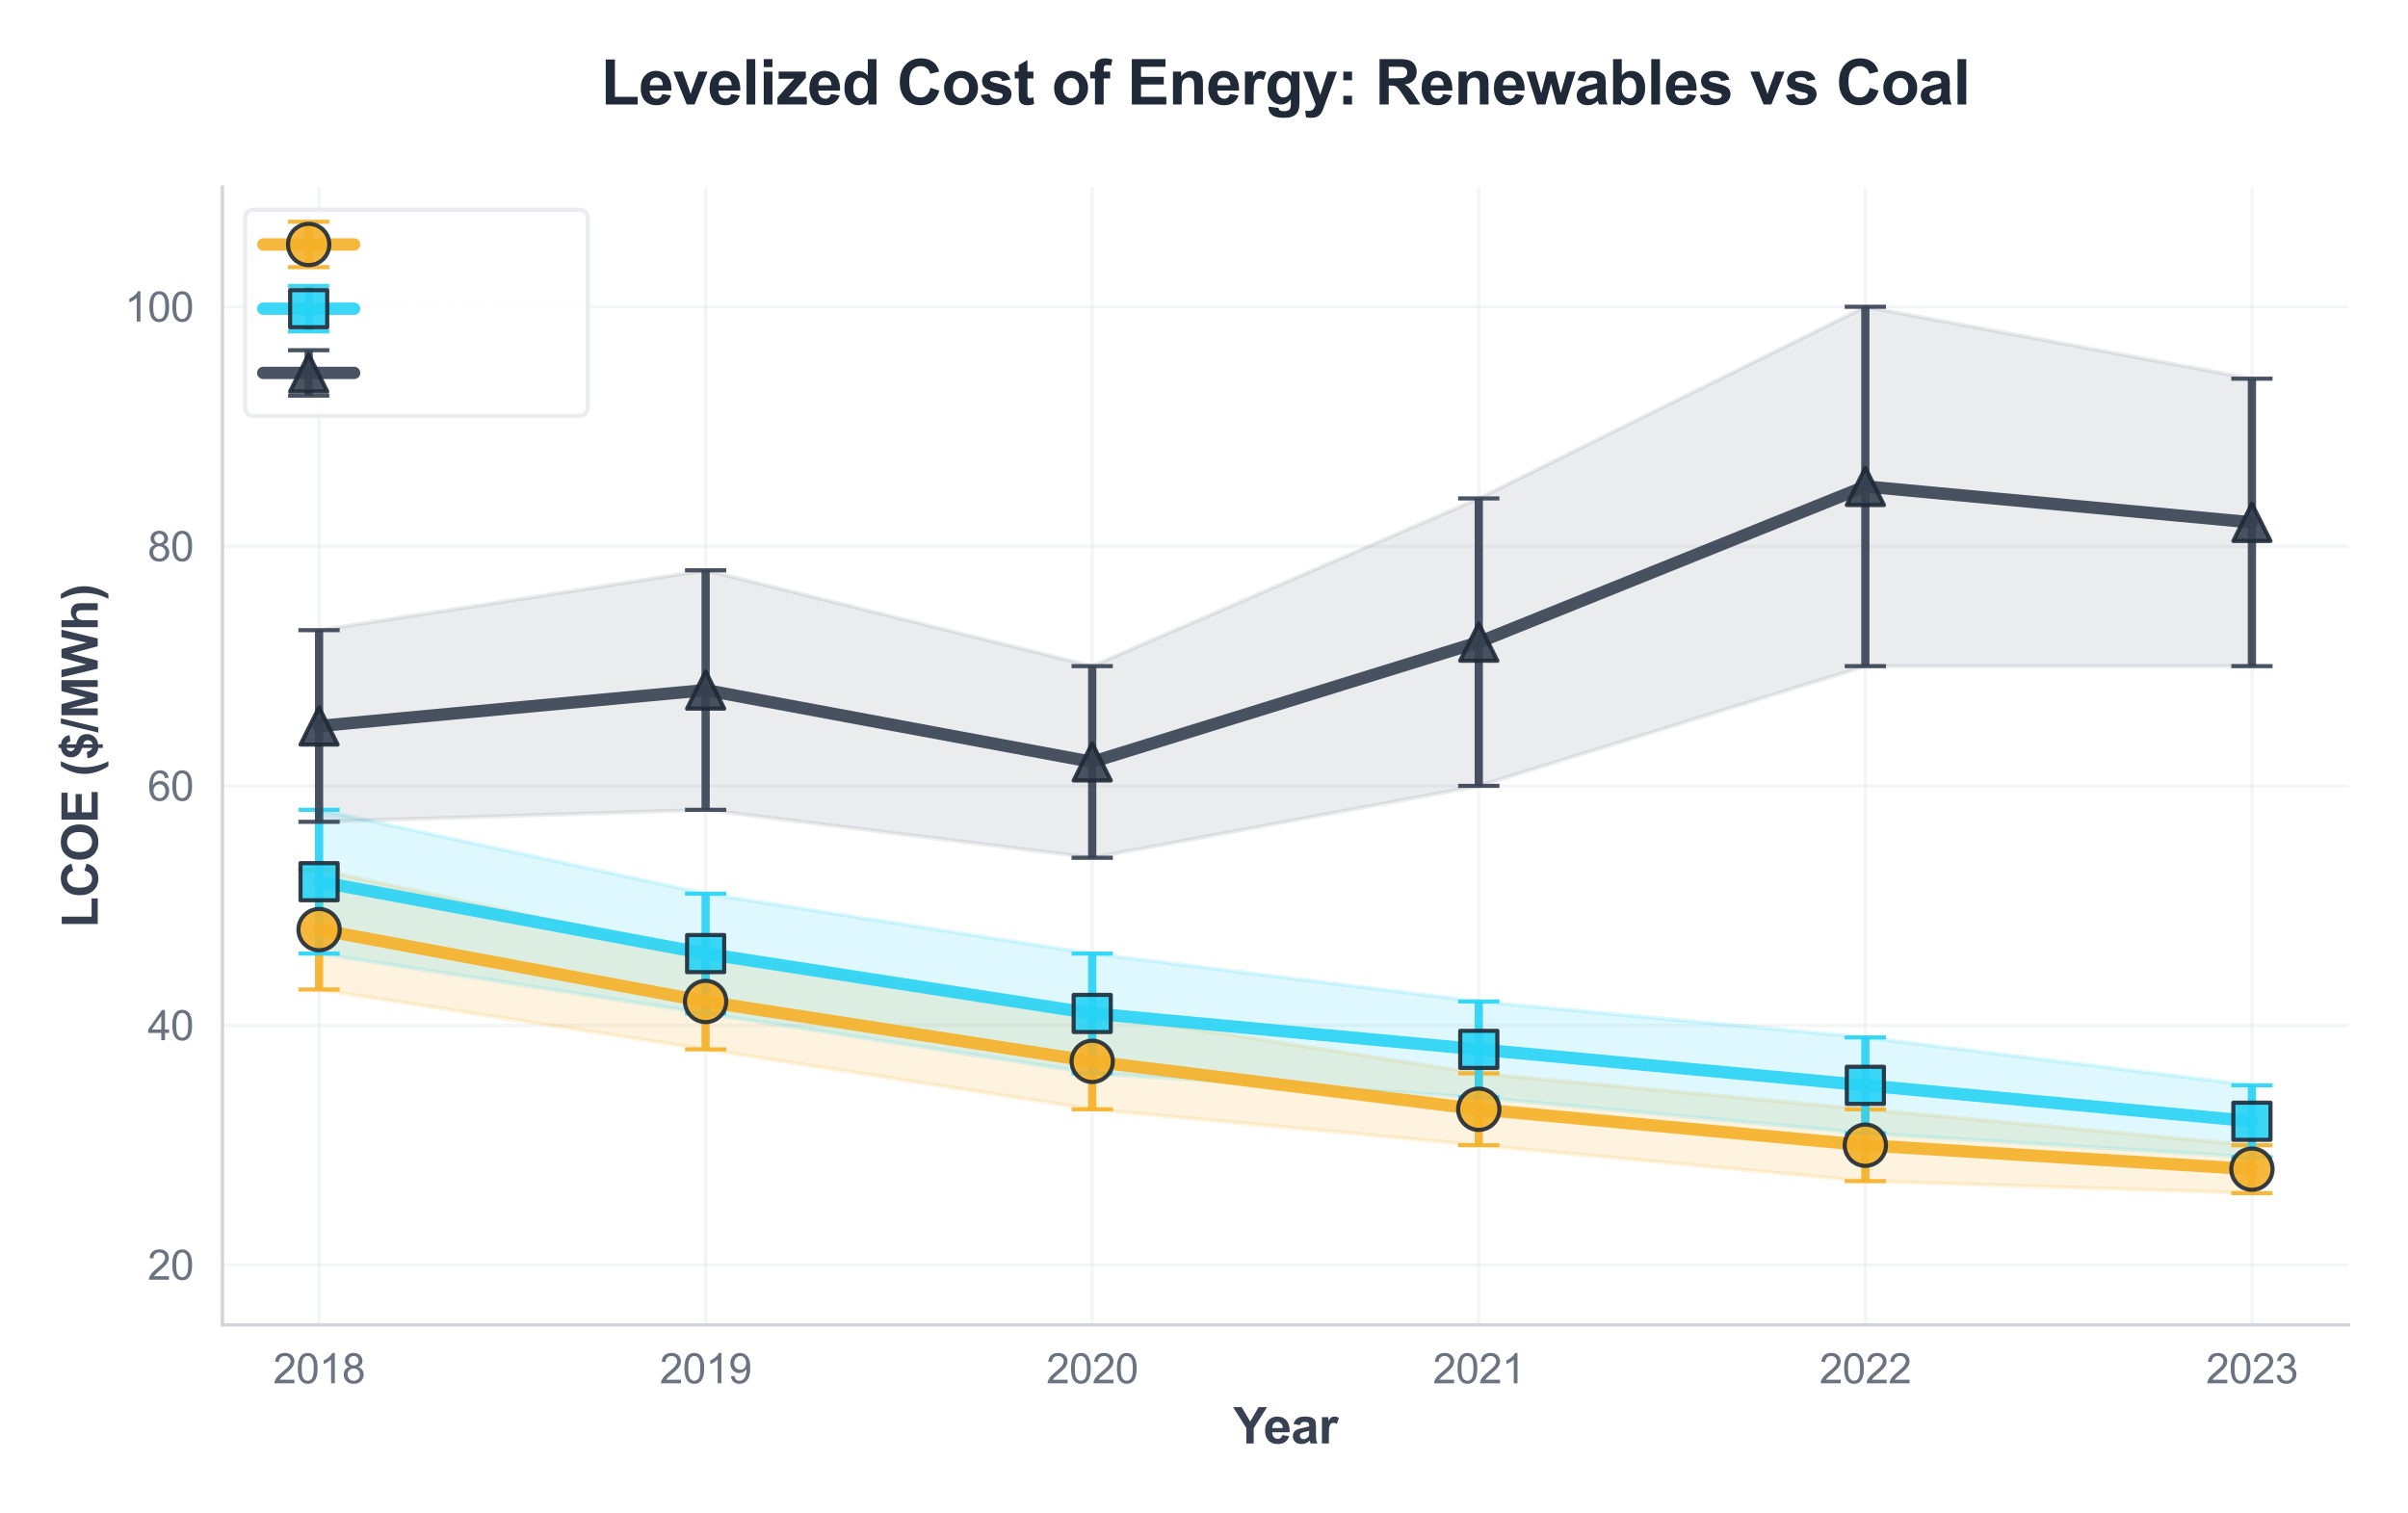 <?xml version="1.0" encoding="utf-8" standalone="no"?>
<!DOCTYPE svg PUBLIC "-//W3C//DTD SVG 1.1//EN"
  "http://www.w3.org/Graphics/SVG/1.1/DTD/svg11.dtd">
<svg xmlns:xlink="http://www.w3.org/1999/xlink" viewBox="0 0 583.43 366.542" xmlns="http://www.w3.org/2000/svg" version="1.1">
 <defs>
  <style type="text/css">*{stroke-linejoin: round; stroke-linecap: butt}</style>
 </defs>
 <g id="figure_1">
  <g id="patch_1">
   <path d="M 0 366.542 
L 583.43 366.542 
L 583.43 0 
L 0 0 
z
" style="fill: #ffffff"/>
  </g>
  <g id="axes_1">
   <g id="patch_2">
    <path d="M 53.89 321.04 
L 569.03 321.04 
L 569.03 45.32 
L 53.89 45.32 
z
" style="fill: #ffffff"/>
   </g>
   <g id="matplotlib.axis_1">
    <g id="xtick_1">
     <g id="line2d_1">
      <path d="M 77.305 321.04 
L 77.305 45.32 
" clip-path="url(#pe67326be17)" style="fill: none; stroke: #e5e7eb; stroke-opacity: 0.4; stroke-width: 0.8; stroke-linecap: round"/>
     </g>
     <g id="text_1">
      <!-- 2018 -->
      <g style="fill: #6b7280" transform="translate(66.183 335.197) scale(0.1 -0.1)">
       <defs>
        <path id="ArialMT-32" d="M 3222 541 
L 3222 0 
L 194 0 
Q 188 203 259 391 
Q 375 700 629 1000 
Q 884 1300 1366 1694 
Q 2113 2306 2375 2664 
Q 2638 3022 2638 3341 
Q 2638 3675 2398 3904 
Q 2159 4134 1775 4134 
Q 1369 4134 1125 3890 
Q 881 3647 878 3216 
L 300 3275 
Q 359 3922 746 4261 
Q 1134 4600 1788 4600 
Q 2447 4600 2831 4234 
Q 3216 3869 3216 3328 
Q 3216 3053 3103 2787 
Q 2991 2522 2730 2228 
Q 2469 1934 1863 1422 
Q 1356 997 1212 845 
Q 1069 694 975 541 
L 3222 541 
z
" transform="scale(0.016)"/>
        <path id="ArialMT-30" d="M 266 2259 
Q 266 3072 433 3567 
Q 600 4063 929 4331 
Q 1259 4600 1759 4600 
Q 2128 4600 2406 4451 
Q 2684 4303 2865 4023 
Q 3047 3744 3150 3342 
Q 3253 2941 3253 2259 
Q 3253 1453 3087 958 
Q 2922 463 2592 192 
Q 2263 -78 1759 -78 
Q 1097 -78 719 397 
Q 266 969 266 2259 
z
M 844 2259 
Q 844 1131 1108 757 
Q 1372 384 1759 384 
Q 2147 384 2411 759 
Q 2675 1134 2675 2259 
Q 2675 3391 2411 3762 
Q 2147 4134 1753 4134 
Q 1366 4134 1134 3806 
Q 844 3388 844 2259 
z
" transform="scale(0.016)"/>
        <path id="ArialMT-31" d="M 2384 0 
L 1822 0 
L 1822 3584 
Q 1619 3391 1289 3197 
Q 959 3003 697 2906 
L 697 3450 
Q 1169 3672 1522 3987 
Q 1875 4303 2022 4600 
L 2384 4600 
L 2384 0 
z
" transform="scale(0.016)"/>
        <path id="ArialMT-38" d="M 1131 2484 
Q 781 2613 612 2850 
Q 444 3088 444 3419 
Q 444 3919 803 4259 
Q 1163 4600 1759 4600 
Q 2359 4600 2725 4251 
Q 3091 3903 3091 3403 
Q 3091 3084 2923 2848 
Q 2756 2613 2416 2484 
Q 2838 2347 3058 2040 
Q 3278 1734 3278 1309 
Q 3278 722 2862 322 
Q 2447 -78 1769 -78 
Q 1091 -78 675 323 
Q 259 725 259 1325 
Q 259 1772 486 2073 
Q 713 2375 1131 2484 
z
M 1019 3438 
Q 1019 3113 1228 2906 
Q 1438 2700 1772 2700 
Q 2097 2700 2305 2904 
Q 2513 3109 2513 3406 
Q 2513 3716 2298 3927 
Q 2084 4138 1766 4138 
Q 1444 4138 1231 3931 
Q 1019 3725 1019 3438 
z
M 838 1322 
Q 838 1081 952 856 
Q 1066 631 1291 507 
Q 1516 384 1775 384 
Q 2178 384 2440 643 
Q 2703 903 2703 1303 
Q 2703 1709 2433 1975 
Q 2163 2241 1756 2241 
Q 1359 2241 1098 1978 
Q 838 1716 838 1322 
z
" transform="scale(0.016)"/>
       </defs>
       <use xlink:href="#ArialMT-32"/>
       <use xlink:href="#ArialMT-30" transform="translate(55.615 0)"/>
       <use xlink:href="#ArialMT-31" transform="translate(111.23 0)"/>
       <use xlink:href="#ArialMT-38" transform="translate(166.846 0)"/>
      </g>
     </g>
    </g>
    <g id="xtick_2">
     <g id="line2d_2">
      <path d="M 170.967 321.04 
L 170.967 45.32 
" clip-path="url(#pe67326be17)" style="fill: none; stroke: #e5e7eb; stroke-opacity: 0.4; stroke-width: 0.8; stroke-linecap: round"/>
     </g>
     <g id="text_2">
      <!-- 2019 -->
      <g style="fill: #6b7280" transform="translate(159.845 335.197) scale(0.1 -0.1)">
       <defs>
        <path id="ArialMT-39" d="M 350 1059 
L 891 1109 
Q 959 728 1153 556 
Q 1347 384 1650 384 
Q 1909 384 2104 503 
Q 2300 622 2425 820 
Q 2550 1019 2634 1356 
Q 2719 1694 2719 2044 
Q 2719 2081 2716 2156 
Q 2547 1888 2255 1720 
Q 1963 1553 1622 1553 
Q 1053 1553 659 1965 
Q 266 2378 266 3053 
Q 266 3750 677 4175 
Q 1088 4600 1706 4600 
Q 2153 4600 2523 4359 
Q 2894 4119 3086 3673 
Q 3278 3228 3278 2384 
Q 3278 1506 3087 986 
Q 2897 466 2520 194 
Q 2144 -78 1638 -78 
Q 1100 -78 759 220 
Q 419 519 350 1059 
z
M 2653 3081 
Q 2653 3566 2395 3850 
Q 2138 4134 1775 4134 
Q 1400 4134 1122 3828 
Q 844 3522 844 3034 
Q 844 2597 1108 2323 
Q 1372 2050 1759 2050 
Q 2150 2050 2401 2323 
Q 2653 2597 2653 3081 
z
" transform="scale(0.016)"/>
       </defs>
       <use xlink:href="#ArialMT-32"/>
       <use xlink:href="#ArialMT-30" transform="translate(55.615 0)"/>
       <use xlink:href="#ArialMT-31" transform="translate(111.23 0)"/>
       <use xlink:href="#ArialMT-39" transform="translate(166.846 0)"/>
      </g>
     </g>
    </g>
    <g id="xtick_3">
     <g id="line2d_3">
      <path d="M 264.629 321.04 
L 264.629 45.32 
" clip-path="url(#pe67326be17)" style="fill: none; stroke: #e5e7eb; stroke-opacity: 0.4; stroke-width: 0.8; stroke-linecap: round"/>
     </g>
     <g id="text_3">
      <!-- 2020 -->
      <g style="fill: #6b7280" transform="translate(253.507 335.197) scale(0.1 -0.1)">
       <use xlink:href="#ArialMT-32"/>
       <use xlink:href="#ArialMT-30" transform="translate(55.615 0)"/>
       <use xlink:href="#ArialMT-32" transform="translate(111.23 0)"/>
       <use xlink:href="#ArialMT-30" transform="translate(166.846 0)"/>
      </g>
     </g>
    </g>
    <g id="xtick_4">
     <g id="line2d_4">
      <path d="M 358.291 321.04 
L 358.291 45.32 
" clip-path="url(#pe67326be17)" style="fill: none; stroke: #e5e7eb; stroke-opacity: 0.4; stroke-width: 0.8; stroke-linecap: round"/>
     </g>
     <g id="text_4">
      <!-- 2021 -->
      <g style="fill: #6b7280" transform="translate(347.169 335.197) scale(0.1 -0.1)">
       <use xlink:href="#ArialMT-32"/>
       <use xlink:href="#ArialMT-30" transform="translate(55.615 0)"/>
       <use xlink:href="#ArialMT-32" transform="translate(111.23 0)"/>
       <use xlink:href="#ArialMT-31" transform="translate(166.846 0)"/>
      </g>
     </g>
    </g>
    <g id="xtick_5">
     <g id="line2d_5">
      <path d="M 451.952 321.04 
L 451.952 45.32 
" clip-path="url(#pe67326be17)" style="fill: none; stroke: #e5e7eb; stroke-opacity: 0.4; stroke-width: 0.8; stroke-linecap: round"/>
     </g>
     <g id="text_5">
      <!-- 2022 -->
      <g style="fill: #6b7280" transform="translate(440.831 335.197) scale(0.1 -0.1)">
       <use xlink:href="#ArialMT-32"/>
       <use xlink:href="#ArialMT-30" transform="translate(55.615 0)"/>
       <use xlink:href="#ArialMT-32" transform="translate(111.23 0)"/>
       <use xlink:href="#ArialMT-32" transform="translate(166.846 0)"/>
      </g>
     </g>
    </g>
    <g id="xtick_6">
     <g id="line2d_6">
      <path d="M 545.614 321.04 
L 545.614 45.32 
" clip-path="url(#pe67326be17)" style="fill: none; stroke: #e5e7eb; stroke-opacity: 0.4; stroke-width: 0.8; stroke-linecap: round"/>
     </g>
     <g id="text_6">
      <!-- 2023 -->
      <g style="fill: #6b7280" transform="translate(534.492 335.197) scale(0.1 -0.1)">
       <defs>
        <path id="ArialMT-33" d="M 269 1209 
L 831 1284 
Q 928 806 1161 595 
Q 1394 384 1728 384 
Q 2125 384 2398 659 
Q 2672 934 2672 1341 
Q 2672 1728 2419 1979 
Q 2166 2231 1775 2231 
Q 1616 2231 1378 2169 
L 1441 2663 
Q 1497 2656 1531 2656 
Q 1891 2656 2178 2843 
Q 2466 3031 2466 3422 
Q 2466 3731 2256 3934 
Q 2047 4138 1716 4138 
Q 1388 4138 1169 3931 
Q 950 3725 888 3313 
L 325 3413 
Q 428 3978 793 4289 
Q 1159 4600 1703 4600 
Q 2078 4600 2393 4439 
Q 2709 4278 2876 4000 
Q 3044 3722 3044 3409 
Q 3044 3113 2884 2869 
Q 2725 2625 2413 2481 
Q 2819 2388 3044 2092 
Q 3269 1797 3269 1353 
Q 3269 753 2831 336 
Q 2394 -81 1725 -81 
Q 1122 -81 723 278 
Q 325 638 269 1209 
z
" transform="scale(0.016)"/>
       </defs>
       <use xlink:href="#ArialMT-32"/>
       <use xlink:href="#ArialMT-30" transform="translate(55.615 0)"/>
       <use xlink:href="#ArialMT-32" transform="translate(111.23 0)"/>
       <use xlink:href="#ArialMT-33" transform="translate(166.846 0)"/>
      </g>
     </g>
    </g>
    <g id="text_7">
     <!-- Year -->
     <g style="fill: #374151" transform="translate(298.779 349.774) scale(0.12 -0.12)">
      <defs>
       <path id="Arial-BoldMT-59" d="M 1669 0 
L 1669 1928 
L -9 4581 
L 1075 4581 
L 2153 2769 
L 3209 4581 
L 4275 4581 
L 2591 1922 
L 2591 0 
L 1669 0 
z
" transform="scale(0.016)"/>
       <path id="Arial-BoldMT-65" d="M 2381 1056 
L 3256 909 
Q 3088 428 2723 176 
Q 2359 -75 1813 -75 
Q 947 -75 531 491 
Q 203 944 203 1634 
Q 203 2459 634 2926 
Q 1066 3394 1725 3394 
Q 2466 3394 2894 2905 
Q 3322 2416 3303 1406 
L 1103 1406 
Q 1113 1016 1316 798 
Q 1519 581 1822 581 
Q 2028 581 2168 693 
Q 2309 806 2381 1056 
z
M 2431 1944 
Q 2422 2325 2234 2523 
Q 2047 2722 1778 2722 
Q 1491 2722 1303 2513 
Q 1116 2303 1119 1944 
L 2431 1944 
z
" transform="scale(0.016)"/>
       <path id="Arial-BoldMT-61" d="M 1116 2306 
L 319 2450 
Q 453 2931 781 3162 
Q 1109 3394 1756 3394 
Q 2344 3394 2631 3255 
Q 2919 3116 3036 2902 
Q 3153 2688 3153 2116 
L 3144 1091 
Q 3144 653 3186 445 
Q 3228 238 3344 0 
L 2475 0 
Q 2441 88 2391 259 
Q 2369 338 2359 363 
Q 2134 144 1878 34 
Q 1622 -75 1331 -75 
Q 819 -75 523 203 
Q 228 481 228 906 
Q 228 1188 362 1408 
Q 497 1628 739 1745 
Q 981 1863 1438 1950 
Q 2053 2066 2291 2166 
L 2291 2253 
Q 2291 2506 2166 2614 
Q 2041 2722 1694 2722 
Q 1459 2722 1328 2630 
Q 1197 2538 1116 2306 
z
M 2291 1594 
Q 2122 1538 1756 1459 
Q 1391 1381 1278 1306 
Q 1106 1184 1106 997 
Q 1106 813 1243 678 
Q 1381 544 1594 544 
Q 1831 544 2047 700 
Q 2206 819 2256 991 
Q 2291 1103 2291 1419 
L 2291 1594 
z
" transform="scale(0.016)"/>
       <path id="Arial-BoldMT-72" d="M 1300 0 
L 422 0 
L 422 3319 
L 1238 3319 
L 1238 2847 
Q 1447 3181 1614 3287 
Q 1781 3394 1994 3394 
Q 2294 3394 2572 3228 
L 2300 2463 
Q 2078 2606 1888 2606 
Q 1703 2606 1575 2504 
Q 1447 2403 1373 2137 
Q 1300 1872 1300 1025 
L 1300 0 
z
" transform="scale(0.016)"/>
      </defs>
      <use xlink:href="#Arial-BoldMT-59"/>
      <use xlink:href="#Arial-BoldMT-65" transform="translate(61.199 0)"/>
      <use xlink:href="#Arial-BoldMT-61" transform="translate(116.814 0)"/>
      <use xlink:href="#Arial-BoldMT-72" transform="translate(172.43 0)"/>
     </g>
    </g>
   </g>
   <g id="matplotlib.axis_2">
    <g id="ytick_1">
     <g id="line2d_7">
      <path d="M 53.89 306.528 
L 569.03 306.528 
" clip-path="url(#pe67326be17)" style="fill: none; stroke: #e5e7eb; stroke-opacity: 0.4; stroke-width: 0.8; stroke-linecap: round"/>
     </g>
     <g id="text_8">
      <!-- 20 -->
      <g style="fill: #6b7280" transform="translate(35.768 310.107) scale(0.1 -0.1)">
       <use xlink:href="#ArialMT-32"/>
       <use xlink:href="#ArialMT-30" transform="translate(55.615 0)"/>
      </g>
     </g>
    </g>
    <g id="ytick_2">
     <g id="line2d_8">
      <path d="M 53.89 248.482 
L 569.03 248.482 
" clip-path="url(#pe67326be17)" style="fill: none; stroke: #e5e7eb; stroke-opacity: 0.4; stroke-width: 0.8; stroke-linecap: round"/>
     </g>
     <g id="text_9">
      <!-- 40 -->
      <g style="fill: #6b7280" transform="translate(35.768 252.061) scale(0.1 -0.1)">
       <defs>
        <path id="ArialMT-34" d="M 2069 0 
L 2069 1097 
L 81 1097 
L 81 1613 
L 2172 4581 
L 2631 4581 
L 2631 1613 
L 3250 1613 
L 3250 1097 
L 2631 1097 
L 2631 0 
L 2069 0 
z
M 2069 1613 
L 2069 3678 
L 634 1613 
L 2069 1613 
z
" transform="scale(0.016)"/>
       </defs>
       <use xlink:href="#ArialMT-34"/>
       <use xlink:href="#ArialMT-30" transform="translate(55.615 0)"/>
      </g>
     </g>
    </g>
    <g id="ytick_3">
     <g id="line2d_9">
      <path d="M 53.89 190.435 
L 569.03 190.435 
" clip-path="url(#pe67326be17)" style="fill: none; stroke: #e5e7eb; stroke-opacity: 0.4; stroke-width: 0.8; stroke-linecap: round"/>
     </g>
     <g id="text_10">
      <!-- 60 -->
      <g style="fill: #6b7280" transform="translate(35.768 194.014) scale(0.1 -0.1)">
       <defs>
        <path id="ArialMT-36" d="M 3184 3459 
L 2625 3416 
Q 2550 3747 2413 3897 
Q 2184 4138 1850 4138 
Q 1581 4138 1378 3988 
Q 1113 3794 959 3422 
Q 806 3050 800 2363 
Q 1003 2672 1297 2822 
Q 1591 2972 1913 2972 
Q 2475 2972 2870 2558 
Q 3266 2144 3266 1488 
Q 3266 1056 3080 686 
Q 2894 316 2569 119 
Q 2244 -78 1831 -78 
Q 1128 -78 684 439 
Q 241 956 241 2144 
Q 241 3472 731 4075 
Q 1159 4600 1884 4600 
Q 2425 4600 2770 4297 
Q 3116 3994 3184 3459 
z
M 888 1484 
Q 888 1194 1011 928 
Q 1134 663 1356 523 
Q 1578 384 1822 384 
Q 2178 384 2434 671 
Q 2691 959 2691 1453 
Q 2691 1928 2437 2201 
Q 2184 2475 1800 2475 
Q 1419 2475 1153 2201 
Q 888 1928 888 1484 
z
" transform="scale(0.016)"/>
       </defs>
       <use xlink:href="#ArialMT-36"/>
       <use xlink:href="#ArialMT-30" transform="translate(55.615 0)"/>
      </g>
     </g>
    </g>
    <g id="ytick_4">
     <g id="line2d_10">
      <path d="M 53.89 132.389 
L 569.03 132.389 
" clip-path="url(#pe67326be17)" style="fill: none; stroke: #e5e7eb; stroke-opacity: 0.4; stroke-width: 0.8; stroke-linecap: round"/>
     </g>
     <g id="text_11">
      <!-- 80 -->
      <g style="fill: #6b7280" transform="translate(35.768 135.968) scale(0.1 -0.1)">
       <use xlink:href="#ArialMT-38"/>
       <use xlink:href="#ArialMT-30" transform="translate(55.615 0)"/>
      </g>
     </g>
    </g>
    <g id="ytick_5">
     <g id="line2d_11">
      <path d="M 53.89 74.343 
L 569.03 74.343 
" clip-path="url(#pe67326be17)" style="fill: none; stroke: #e5e7eb; stroke-opacity: 0.4; stroke-width: 0.8; stroke-linecap: round"/>
     </g>
     <g id="text_12">
      <!-- 100 -->
      <g style="fill: #6b7280" transform="translate(30.207 77.922) scale(0.1 -0.1)">
       <use xlink:href="#ArialMT-31"/>
       <use xlink:href="#ArialMT-30" transform="translate(55.615 0)"/>
       <use xlink:href="#ArialMT-30" transform="translate(111.23 0)"/>
      </g>
     </g>
    </g>
    <g id="text_13">
     <!-- LCOE ($/MWh) -->
     <g style="fill: #374151" transform="translate(23.681 224.838) rotate(-90) scale(0.12 -0.12)">
      <defs>
       <path id="Arial-BoldMT-4c" d="M 491 0 
L 491 4544 
L 1416 4544 
L 1416 772 
L 3716 772 
L 3716 0 
L 491 0 
z
" transform="scale(0.016)"/>
       <path id="Arial-BoldMT-43" d="M 3397 1684 
L 4294 1400 
Q 4088 650 3608 286 
Q 3128 -78 2391 -78 
Q 1478 -78 890 545 
Q 303 1169 303 2250 
Q 303 3394 893 4026 
Q 1484 4659 2447 4659 
Q 3288 4659 3813 4163 
Q 4125 3869 4281 3319 
L 3366 3100 
Q 3284 3456 3026 3662 
Q 2769 3869 2400 3869 
Q 1891 3869 1573 3503 
Q 1256 3138 1256 2319 
Q 1256 1450 1568 1081 
Q 1881 713 2381 713 
Q 2750 713 3015 947 
Q 3281 1181 3397 1684 
z
" transform="scale(0.016)"/>
       <path id="Arial-BoldMT-4f" d="M 278 2263 
Q 278 2963 488 3438 
Q 644 3788 914 4066 
Q 1184 4344 1506 4478 
Q 1934 4659 2494 4659 
Q 3506 4659 4114 4031 
Q 4722 3403 4722 2284 
Q 4722 1175 4119 548 
Q 3516 -78 2506 -78 
Q 1484 -78 881 545 
Q 278 1169 278 2263 
z
M 1231 2294 
Q 1231 1516 1590 1114 
Q 1950 713 2503 713 
Q 3056 713 3411 1111 
Q 3766 1509 3766 2306 
Q 3766 3094 3420 3481 
Q 3075 3869 2503 3869 
Q 1931 3869 1581 3476 
Q 1231 3084 1231 2294 
z
" transform="scale(0.016)"/>
       <path id="Arial-BoldMT-45" d="M 466 0 
L 466 4581 
L 3863 4581 
L 3863 3806 
L 1391 3806 
L 1391 2791 
L 3691 2791 
L 3691 2019 
L 1391 2019 
L 1391 772 
L 3950 772 
L 3950 0 
L 466 0 
z
" transform="scale(0.016)"/>
       <path id="Arial-BoldMT-20" transform="scale(0.016)"/>
       <path id="Arial-BoldMT-28" d="M 1916 -1347 
L 1313 -1347 
Q 834 -625 584 153 
Q 334 931 334 1659 
Q 334 2563 644 3369 
Q 913 4069 1325 4659 
L 1925 4659 
Q 1497 3713 1336 3048 
Q 1175 2384 1175 1641 
Q 1175 1128 1270 590 
Q 1366 53 1531 -431 
Q 1641 -750 1916 -1347 
z
" transform="scale(0.016)"/>
       <path id="Arial-BoldMT-24" d="M 1528 678 
L 1528 1988 
Q 916 2163 630 2517 
Q 344 2872 344 3378 
Q 344 3891 667 4239 
Q 991 4588 1528 4641 
L 1528 4950 
L 1981 4950 
L 1981 4641 
Q 2478 4581 2772 4301 
Q 3066 4022 3147 3553 
L 2356 3450 
Q 2284 3819 1981 3950 
L 1981 2728 
Q 2731 2525 3003 2201 
Q 3275 1878 3275 1372 
Q 3275 806 2933 418 
Q 2591 31 1981 -56 
L 1981 -641 
L 1528 -641 
L 1528 -72 
Q 988 -6 650 331 
Q 313 669 219 1284 
L 1034 1372 
Q 1084 1122 1221 940 
Q 1359 759 1528 678 
z
M 1528 3959 
Q 1344 3897 1234 3747 
Q 1125 3597 1125 3416 
Q 1125 3250 1225 3108 
Q 1325 2966 1528 2878 
L 1528 3959 
z
M 1981 634 
Q 2216 678 2362 851 
Q 2509 1025 2509 1259 
Q 2509 1469 2386 1620 
Q 2263 1772 1981 1853 
L 1981 634 
z
" transform="scale(0.016)"/>
       <path id="Arial-BoldMT-2f" d="M -9 -78 
L 1125 4659 
L 1784 4659 
L 638 -78 
L -9 -78 
z
" transform="scale(0.016)"/>
       <path id="Arial-BoldMT-4d" d="M 453 0 
L 453 4581 
L 1838 4581 
L 2669 1456 
L 3491 4581 
L 4878 4581 
L 4878 0 
L 4019 0 
L 4019 3606 
L 3109 0 
L 2219 0 
L 1313 3606 
L 1313 0 
L 453 0 
z
" transform="scale(0.016)"/>
       <path id="Arial-BoldMT-57" d="M 1116 0 
L 22 4581 
L 969 4581 
L 1659 1434 
L 2497 4581 
L 3597 4581 
L 4400 1381 
L 5103 4581 
L 6034 4581 
L 4922 0 
L 3941 0 
L 3028 3425 
L 2119 0 
L 1116 0 
z
" transform="scale(0.016)"/>
       <path id="Arial-BoldMT-68" d="M 1334 4581 
L 1334 2897 
Q 1759 3394 2350 3394 
Q 2653 3394 2897 3281 
Q 3141 3169 3264 2994 
Q 3388 2819 3433 2606 
Q 3478 2394 3478 1947 
L 3478 0 
L 2600 0 
L 2600 1753 
Q 2600 2275 2550 2415 
Q 2500 2556 2373 2639 
Q 2247 2722 2056 2722 
Q 1838 2722 1666 2615 
Q 1494 2509 1414 2295 
Q 1334 2081 1334 1663 
L 1334 0 
L 456 0 
L 456 4581 
L 1334 4581 
z
" transform="scale(0.016)"/>
       <path id="Arial-BoldMT-29" d="M 216 -1347 
Q 475 -791 581 -494 
Q 688 -197 778 190 
Q 869 578 912 926 
Q 956 1275 956 1641 
Q 956 2384 797 3048 
Q 638 3713 209 4659 
L 806 4659 
Q 1278 3988 1539 3234 
Q 1800 2481 1800 1706 
Q 1800 1053 1594 306 
Q 1359 -531 822 -1347 
L 216 -1347 
z
" transform="scale(0.016)"/>
      </defs>
      <use xlink:href="#Arial-BoldMT-4c"/>
      <use xlink:href="#Arial-BoldMT-43" transform="translate(61.084 0)"/>
      <use xlink:href="#Arial-BoldMT-4f" transform="translate(133.301 0)"/>
      <use xlink:href="#Arial-BoldMT-45" transform="translate(211.084 0)"/>
      <use xlink:href="#Arial-BoldMT-20" transform="translate(277.783 0)"/>
      <use xlink:href="#Arial-BoldMT-28" transform="translate(305.566 0)"/>
      <use xlink:href="#Arial-BoldMT-24" transform="translate(338.867 0)"/>
      <use xlink:href="#Arial-BoldMT-2f" transform="translate(394.482 0)"/>
      <use xlink:href="#Arial-BoldMT-4d" transform="translate(422.266 0)"/>
      <use xlink:href="#Arial-BoldMT-57" transform="translate(505.566 0)"/>
      <use xlink:href="#Arial-BoldMT-68" transform="translate(599.951 0)"/>
      <use xlink:href="#Arial-BoldMT-29" transform="translate(661.035 0)"/>
     </g>
    </g>
   </g>
   <g id="FillBetweenPolyCollection_1">
    <defs>
     <path id="ma88e13e87f" d="M 77.305 -155.791 
L 77.305 -126.768 
L 170.967 -112.256 
L 264.629 -97.744 
L 358.291 -89.038 
L 451.952 -80.331 
L 545.614 -77.428 
L 545.614 -89.038 
L 545.614 -89.038 
L 451.952 -97.744 
L 358.291 -106.451 
L 264.629 -120.963 
L 170.967 -135.475 
L 77.305 -155.791 
z
" style="stroke: #f5b027; stroke-opacity: 0.15"/>
    </defs>
    <g clip-path="url(#pe67326be17)">
     <use xlink:href="#ma88e13e87f" x="0" y="366.542" style="fill: #f5b027; fill-opacity: 0.15; stroke: #f5b027; stroke-opacity: 0.15"/>
    </g>
   </g>
   <g id="FillBetweenPolyCollection_2">
    <defs>
     <path id="mb05b763aa1" d="M 77.305 -170.302 
L 77.305 -135.475 
L 170.967 -120.963 
L 264.629 -106.451 
L 358.291 -100.647 
L 451.952 -91.94 
L 545.614 -86.135 
L 545.614 -103.549 
L 545.614 -103.549 
L 451.952 -115.158 
L 358.291 -123.865 
L 264.629 -135.475 
L 170.967 -149.986 
L 77.305 -170.302 
z
" style="stroke: #27d3f5; stroke-opacity: 0.15"/>
    </defs>
    <g clip-path="url(#pe67326be17)">
     <use xlink:href="#mb05b763aa1" x="0" y="366.542" style="fill: #27d3f5; fill-opacity: 0.15; stroke: #27d3f5; stroke-opacity: 0.15"/>
    </g>
   </g>
   <g id="FillBetweenPolyCollection_3">
    <defs>
     <path id="m638525d5e2" d="M 77.305 -213.837 
L 77.305 -167.4 
L 170.967 -170.302 
L 264.629 -158.693 
L 358.291 -176.107 
L 451.952 -205.13 
L 545.614 -205.13 
L 545.614 -274.786 
L 545.614 -274.786 
L 451.952 -292.2 
L 358.291 -245.763 
L 264.629 -205.13 
L 170.967 -228.349 
L 77.305 -213.837 
z
" style="stroke: #374151; stroke-opacity: 0.1"/>
    </defs>
    <g clip-path="url(#pe67326be17)">
     <use xlink:href="#m638525d5e2" x="0" y="366.542" style="fill: #374151; fill-opacity: 0.1; stroke: #374151; stroke-opacity: 0.1"/>
    </g>
   </g>
   <g id="LineCollection_1">
    <path d="M 77.305 239.775 
L 77.305 210.752 
" clip-path="url(#pe67326be17)" style="fill: none; stroke: #f5b027; stroke-opacity: 0.9; stroke-width: 2"/>
    <path d="M 170.967 254.286 
L 170.967 231.068 
" clip-path="url(#pe67326be17)" style="fill: none; stroke: #f5b027; stroke-opacity: 0.9; stroke-width: 2"/>
    <path d="M 264.629 268.798 
L 264.629 245.579 
" clip-path="url(#pe67326be17)" style="fill: none; stroke: #f5b027; stroke-opacity: 0.9; stroke-width: 2"/>
    <path d="M 358.291 277.505 
L 358.291 260.091 
" clip-path="url(#pe67326be17)" style="fill: none; stroke: #f5b027; stroke-opacity: 0.9; stroke-width: 2"/>
    <path d="M 451.952 286.212 
L 451.952 268.798 
" clip-path="url(#pe67326be17)" style="fill: none; stroke: #f5b027; stroke-opacity: 0.9; stroke-width: 2"/>
    <path d="M 545.614 289.114 
L 545.614 277.505 
" clip-path="url(#pe67326be17)" style="fill: none; stroke: #f5b027; stroke-opacity: 0.9; stroke-width: 2"/>
   </g>
   <g id="line2d_12">
    <defs>
     <path id="m495b8a85b1" d="M 5 0 
L -5 -0 
" style="stroke: #f5b027; stroke-opacity: 0.9"/>
    </defs>
    <g clip-path="url(#pe67326be17)">
     <use xlink:href="#m495b8a85b1" x="77.305" y="239.775" style="fill: #f5b027; fill-opacity: 0.9; stroke: #f5b027; stroke-opacity: 0.9"/>
     <use xlink:href="#m495b8a85b1" x="170.967" y="254.286" style="fill: #f5b027; fill-opacity: 0.9; stroke: #f5b027; stroke-opacity: 0.9"/>
     <use xlink:href="#m495b8a85b1" x="264.629" y="268.798" style="fill: #f5b027; fill-opacity: 0.9; stroke: #f5b027; stroke-opacity: 0.9"/>
     <use xlink:href="#m495b8a85b1" x="358.291" y="277.505" style="fill: #f5b027; fill-opacity: 0.9; stroke: #f5b027; stroke-opacity: 0.9"/>
     <use xlink:href="#m495b8a85b1" x="451.952" y="286.212" style="fill: #f5b027; fill-opacity: 0.9; stroke: #f5b027; stroke-opacity: 0.9"/>
     <use xlink:href="#m495b8a85b1" x="545.614" y="289.114" style="fill: #f5b027; fill-opacity: 0.9; stroke: #f5b027; stroke-opacity: 0.9"/>
    </g>
   </g>
   <g id="line2d_13">
    <g clip-path="url(#pe67326be17)">
     <use xlink:href="#m495b8a85b1" x="77.305" y="210.752" style="fill: #f5b027; fill-opacity: 0.9; stroke: #f5b027; stroke-opacity: 0.9"/>
     <use xlink:href="#m495b8a85b1" x="170.967" y="231.068" style="fill: #f5b027; fill-opacity: 0.9; stroke: #f5b027; stroke-opacity: 0.9"/>
     <use xlink:href="#m495b8a85b1" x="264.629" y="245.579" style="fill: #f5b027; fill-opacity: 0.9; stroke: #f5b027; stroke-opacity: 0.9"/>
     <use xlink:href="#m495b8a85b1" x="358.291" y="260.091" style="fill: #f5b027; fill-opacity: 0.9; stroke: #f5b027; stroke-opacity: 0.9"/>
     <use xlink:href="#m495b8a85b1" x="451.952" y="268.798" style="fill: #f5b027; fill-opacity: 0.9; stroke: #f5b027; stroke-opacity: 0.9"/>
     <use xlink:href="#m495b8a85b1" x="545.614" y="277.505" style="fill: #f5b027; fill-opacity: 0.9; stroke: #f5b027; stroke-opacity: 0.9"/>
    </g>
   </g>
   <g id="LineCollection_2">
    <path d="M 77.305 231.068 
L 77.305 196.24 
" clip-path="url(#pe67326be17)" style="fill: none; stroke: #27d3f5; stroke-opacity: 0.9; stroke-width: 2"/>
    <path d="M 170.967 245.579 
L 170.967 216.556 
" clip-path="url(#pe67326be17)" style="fill: none; stroke: #27d3f5; stroke-opacity: 0.9; stroke-width: 2"/>
    <path d="M 264.629 260.091 
L 264.629 231.068 
" clip-path="url(#pe67326be17)" style="fill: none; stroke: #27d3f5; stroke-opacity: 0.9; stroke-width: 2"/>
    <path d="M 358.291 265.896 
L 358.291 242.677 
" clip-path="url(#pe67326be17)" style="fill: none; stroke: #27d3f5; stroke-opacity: 0.9; stroke-width: 2"/>
    <path d="M 451.952 274.602 
L 451.952 251.384 
" clip-path="url(#pe67326be17)" style="fill: none; stroke: #27d3f5; stroke-opacity: 0.9; stroke-width: 2"/>
    <path d="M 545.614 280.407 
L 545.614 262.993 
" clip-path="url(#pe67326be17)" style="fill: none; stroke: #27d3f5; stroke-opacity: 0.9; stroke-width: 2"/>
   </g>
   <g id="line2d_14">
    <defs>
     <path id="m818067ea23" d="M 5 0 
L -5 -0 
" style="stroke: #27d3f5; stroke-opacity: 0.9"/>
    </defs>
    <g clip-path="url(#pe67326be17)">
     <use xlink:href="#m818067ea23" x="77.305" y="231.068" style="fill: #27d3f5; fill-opacity: 0.9; stroke: #27d3f5; stroke-opacity: 0.9"/>
     <use xlink:href="#m818067ea23" x="170.967" y="245.579" style="fill: #27d3f5; fill-opacity: 0.9; stroke: #27d3f5; stroke-opacity: 0.9"/>
     <use xlink:href="#m818067ea23" x="264.629" y="260.091" style="fill: #27d3f5; fill-opacity: 0.9; stroke: #27d3f5; stroke-opacity: 0.9"/>
     <use xlink:href="#m818067ea23" x="358.291" y="265.896" style="fill: #27d3f5; fill-opacity: 0.9; stroke: #27d3f5; stroke-opacity: 0.9"/>
     <use xlink:href="#m818067ea23" x="451.952" y="274.602" style="fill: #27d3f5; fill-opacity: 0.9; stroke: #27d3f5; stroke-opacity: 0.9"/>
     <use xlink:href="#m818067ea23" x="545.614" y="280.407" style="fill: #27d3f5; fill-opacity: 0.9; stroke: #27d3f5; stroke-opacity: 0.9"/>
    </g>
   </g>
   <g id="line2d_15">
    <g clip-path="url(#pe67326be17)">
     <use xlink:href="#m818067ea23" x="77.305" y="196.24" style="fill: #27d3f5; fill-opacity: 0.9; stroke: #27d3f5; stroke-opacity: 0.9"/>
     <use xlink:href="#m818067ea23" x="170.967" y="216.556" style="fill: #27d3f5; fill-opacity: 0.9; stroke: #27d3f5; stroke-opacity: 0.9"/>
     <use xlink:href="#m818067ea23" x="264.629" y="231.068" style="fill: #27d3f5; fill-opacity: 0.9; stroke: #27d3f5; stroke-opacity: 0.9"/>
     <use xlink:href="#m818067ea23" x="358.291" y="242.677" style="fill: #27d3f5; fill-opacity: 0.9; stroke: #27d3f5; stroke-opacity: 0.9"/>
     <use xlink:href="#m818067ea23" x="451.952" y="251.384" style="fill: #27d3f5; fill-opacity: 0.9; stroke: #27d3f5; stroke-opacity: 0.9"/>
     <use xlink:href="#m818067ea23" x="545.614" y="262.993" style="fill: #27d3f5; fill-opacity: 0.9; stroke: #27d3f5; stroke-opacity: 0.9"/>
    </g>
   </g>
   <g id="LineCollection_3">
    <path d="M 77.305 199.142 
L 77.305 152.705 
" clip-path="url(#pe67326be17)" style="fill: none; stroke: #374151; stroke-opacity: 0.9; stroke-width: 2"/>
    <path d="M 170.967 196.24 
L 170.967 138.194 
" clip-path="url(#pe67326be17)" style="fill: none; stroke: #374151; stroke-opacity: 0.9; stroke-width: 2"/>
    <path d="M 264.629 207.849 
L 264.629 161.412 
" clip-path="url(#pe67326be17)" style="fill: none; stroke: #374151; stroke-opacity: 0.9; stroke-width: 2"/>
    <path d="M 358.291 190.435 
L 358.291 120.78 
" clip-path="url(#pe67326be17)" style="fill: none; stroke: #374151; stroke-opacity: 0.9; stroke-width: 2"/>
    <path d="M 451.952 161.412 
L 451.952 74.343 
" clip-path="url(#pe67326be17)" style="fill: none; stroke: #374151; stroke-opacity: 0.9; stroke-width: 2"/>
    <path d="M 545.614 161.412 
L 545.614 91.757 
" clip-path="url(#pe67326be17)" style="fill: none; stroke: #374151; stroke-opacity: 0.9; stroke-width: 2"/>
   </g>
   <g id="line2d_16">
    <defs>
     <path id="meeef91c166" d="M 5 0 
L -5 -0 
" style="stroke: #374151; stroke-opacity: 0.9"/>
    </defs>
    <g clip-path="url(#pe67326be17)">
     <use xlink:href="#meeef91c166" x="77.305" y="199.142" style="fill: #374151; fill-opacity: 0.9; stroke: #374151; stroke-opacity: 0.9"/>
     <use xlink:href="#meeef91c166" x="170.967" y="196.24" style="fill: #374151; fill-opacity: 0.9; stroke: #374151; stroke-opacity: 0.9"/>
     <use xlink:href="#meeef91c166" x="264.629" y="207.849" style="fill: #374151; fill-opacity: 0.9; stroke: #374151; stroke-opacity: 0.9"/>
     <use xlink:href="#meeef91c166" x="358.291" y="190.435" style="fill: #374151; fill-opacity: 0.9; stroke: #374151; stroke-opacity: 0.9"/>
     <use xlink:href="#meeef91c166" x="451.952" y="161.412" style="fill: #374151; fill-opacity: 0.9; stroke: #374151; stroke-opacity: 0.9"/>
     <use xlink:href="#meeef91c166" x="545.614" y="161.412" style="fill: #374151; fill-opacity: 0.9; stroke: #374151; stroke-opacity: 0.9"/>
    </g>
   </g>
   <g id="line2d_17">
    <g clip-path="url(#pe67326be17)">
     <use xlink:href="#meeef91c166" x="77.305" y="152.705" style="fill: #374151; fill-opacity: 0.9; stroke: #374151; stroke-opacity: 0.9"/>
     <use xlink:href="#meeef91c166" x="170.967" y="138.194" style="fill: #374151; fill-opacity: 0.9; stroke: #374151; stroke-opacity: 0.9"/>
     <use xlink:href="#meeef91c166" x="264.629" y="161.412" style="fill: #374151; fill-opacity: 0.9; stroke: #374151; stroke-opacity: 0.9"/>
     <use xlink:href="#meeef91c166" x="358.291" y="120.78" style="fill: #374151; fill-opacity: 0.9; stroke: #374151; stroke-opacity: 0.9"/>
     <use xlink:href="#meeef91c166" x="451.952" y="74.343" style="fill: #374151; fill-opacity: 0.9; stroke: #374151; stroke-opacity: 0.9"/>
     <use xlink:href="#meeef91c166" x="545.614" y="91.757" style="fill: #374151; fill-opacity: 0.9; stroke: #374151; stroke-opacity: 0.9"/>
    </g>
   </g>
   <g id="line2d_18">
    <path d="M 77.305 225.263 
L 170.967 242.677 
L 264.629 257.189 
L 358.291 268.798 
L 451.952 277.505 
L 545.614 283.309 
" clip-path="url(#pe67326be17)" style="fill: none; stroke: #f5b027; stroke-opacity: 0.9; stroke-width: 3; stroke-linecap: round"/>
    <defs>
     <path id="m22d70d7a0a" d="M 0 5 
C 1.326 5 2.598 4.473 3.536 3.536 
C 4.473 2.598 5 1.326 5 0 
C 5 -1.326 4.473 -2.598 3.536 -3.536 
C 2.598 -4.473 1.326 -5 0 -5 
C -1.326 -5 -2.598 -4.473 -3.536 -3.536 
C -4.473 -2.598 -5 -1.326 -5 0 
C -5 1.326 -4.473 2.598 -3.536 3.536 
C -2.598 4.473 -1.326 5 0 5 
z
" style="stroke: #1f2937; stroke-opacity: 0.9"/>
    </defs>
    <g clip-path="url(#pe67326be17)">
     <use xlink:href="#m22d70d7a0a" x="77.305" y="225.263" style="fill: #f5b027; fill-opacity: 0.9; stroke: #1f2937; stroke-opacity: 0.9"/>
     <use xlink:href="#m22d70d7a0a" x="170.967" y="242.677" style="fill: #f5b027; fill-opacity: 0.9; stroke: #1f2937; stroke-opacity: 0.9"/>
     <use xlink:href="#m22d70d7a0a" x="264.629" y="257.189" style="fill: #f5b027; fill-opacity: 0.9; stroke: #1f2937; stroke-opacity: 0.9"/>
     <use xlink:href="#m22d70d7a0a" x="358.291" y="268.798" style="fill: #f5b027; fill-opacity: 0.9; stroke: #1f2937; stroke-opacity: 0.9"/>
     <use xlink:href="#m22d70d7a0a" x="451.952" y="277.505" style="fill: #f5b027; fill-opacity: 0.9; stroke: #1f2937; stroke-opacity: 0.9"/>
     <use xlink:href="#m22d70d7a0a" x="545.614" y="283.309" style="fill: #f5b027; fill-opacity: 0.9; stroke: #1f2937; stroke-opacity: 0.9"/>
    </g>
   </g>
   <g id="line2d_19">
    <path d="M 77.305 213.654 
L 170.967 231.068 
L 264.629 245.579 
L 358.291 254.286 
L 451.952 262.993 
L 545.614 271.7 
" clip-path="url(#pe67326be17)" style="fill: none; stroke: #27d3f5; stroke-opacity: 0.9; stroke-width: 3; stroke-linecap: round"/>
    <defs>
     <path id="m97df809e2d" d="M -4.5 4.5 
L 4.5 4.5 
L 4.5 -4.5 
L -4.5 -4.5 
z
" style="stroke: #1f2937; stroke-opacity: 0.9; stroke-linejoin: miter"/>
    </defs>
    <g clip-path="url(#pe67326be17)">
     <use xlink:href="#m97df809e2d" x="77.305" y="213.654" style="fill: #27d3f5; fill-opacity: 0.9; stroke: #1f2937; stroke-opacity: 0.9; stroke-linejoin: miter"/>
     <use xlink:href="#m97df809e2d" x="170.967" y="231.068" style="fill: #27d3f5; fill-opacity: 0.9; stroke: #1f2937; stroke-opacity: 0.9; stroke-linejoin: miter"/>
     <use xlink:href="#m97df809e2d" x="264.629" y="245.579" style="fill: #27d3f5; fill-opacity: 0.9; stroke: #1f2937; stroke-opacity: 0.9; stroke-linejoin: miter"/>
     <use xlink:href="#m97df809e2d" x="358.291" y="254.286" style="fill: #27d3f5; fill-opacity: 0.9; stroke: #1f2937; stroke-opacity: 0.9; stroke-linejoin: miter"/>
     <use xlink:href="#m97df809e2d" x="451.952" y="262.993" style="fill: #27d3f5; fill-opacity: 0.9; stroke: #1f2937; stroke-opacity: 0.9; stroke-linejoin: miter"/>
     <use xlink:href="#m97df809e2d" x="545.614" y="271.7" style="fill: #27d3f5; fill-opacity: 0.9; stroke: #1f2937; stroke-opacity: 0.9; stroke-linejoin: miter"/>
    </g>
   </g>
   <g id="line2d_20">
    <path d="M 77.305 175.924 
L 170.967 167.217 
L 264.629 184.631 
L 358.291 155.608 
L 451.952 117.877 
L 545.614 126.584 
" clip-path="url(#pe67326be17)" style="fill: none; stroke: #374151; stroke-opacity: 0.9; stroke-width: 3; stroke-linecap: round"/>
    <defs>
     <path id="m2a378918b1" d="M 0 -4.5 
L -4.5 4.5 
L 4.5 4.5 
z
" style="stroke: #1f2937; stroke-opacity: 0.9; stroke-linejoin: miter"/>
    </defs>
    <g clip-path="url(#pe67326be17)">
     <use xlink:href="#m2a378918b1" x="77.305" y="175.924" style="fill: #374151; fill-opacity: 0.9; stroke: #1f2937; stroke-opacity: 0.9; stroke-linejoin: miter"/>
     <use xlink:href="#m2a378918b1" x="170.967" y="167.217" style="fill: #374151; fill-opacity: 0.9; stroke: #1f2937; stroke-opacity: 0.9; stroke-linejoin: miter"/>
     <use xlink:href="#m2a378918b1" x="264.629" y="184.631" style="fill: #374151; fill-opacity: 0.9; stroke: #1f2937; stroke-opacity: 0.9; stroke-linejoin: miter"/>
     <use xlink:href="#m2a378918b1" x="358.291" y="155.608" style="fill: #374151; fill-opacity: 0.9; stroke: #1f2937; stroke-opacity: 0.9; stroke-linejoin: miter"/>
     <use xlink:href="#m2a378918b1" x="451.952" y="117.877" style="fill: #374151; fill-opacity: 0.9; stroke: #1f2937; stroke-opacity: 0.9; stroke-linejoin: miter"/>
     <use xlink:href="#m2a378918b1" x="545.614" y="126.584" style="fill: #374151; fill-opacity: 0.9; stroke: #1f2937; stroke-opacity: 0.9; stroke-linejoin: miter"/>
    </g>
   </g>
   <g id="patch_3">
    <path d="M 53.89 321.04 
L 53.89 45.32 
" style="fill: none; stroke: #d1d5db; stroke-width: 0.8; stroke-linejoin: miter; stroke-linecap: square"/>
   </g>
   <g id="patch_4">
    <path d="M 53.89 321.04 
L 569.03 321.04 
" style="fill: none; stroke: #d1d5db; stroke-width: 0.8; stroke-linejoin: miter; stroke-linecap: square"/>
   </g>
   <g id="text_14">
    <!-- Levelized Cost of Energy: Renewables vs Coal -->
    <g style="fill: #1f2937" transform="translate(145.589 25.32) scale(0.15 -0.15)">
     <defs>
      <path id="Arial-BoldMT-76" d="M 1372 0 
L 34 3319 
L 956 3319 
L 1581 1625 
L 1763 1059 
Q 1834 1275 1853 1344 
Q 1897 1484 1947 1625 
L 2578 3319 
L 3481 3319 
L 2163 0 
L 1372 0 
z
" transform="scale(0.016)"/>
      <path id="Arial-BoldMT-6c" d="M 459 0 
L 459 4581 
L 1338 4581 
L 1338 0 
L 459 0 
z
" transform="scale(0.016)"/>
      <path id="Arial-BoldMT-69" d="M 459 3769 
L 459 4581 
L 1338 4581 
L 1338 3769 
L 459 3769 
z
M 459 0 
L 459 3319 
L 1338 3319 
L 1338 0 
L 459 0 
z
" transform="scale(0.016)"/>
      <path id="Arial-BoldMT-7a" d="M 106 0 
L 106 684 
L 1350 2113 
Q 1656 2463 1803 2609 
Q 1650 2600 1400 2597 
L 228 2591 
L 228 3319 
L 2972 3319 
L 2972 2697 
L 1703 1234 
L 1256 750 
Q 1622 772 1709 772 
L 3069 772 
L 3069 0 
L 106 0 
z
" transform="scale(0.016)"/>
      <path id="Arial-BoldMT-64" d="M 3503 0 
L 2688 0 
L 2688 488 
Q 2484 203 2207 64 
Q 1931 -75 1650 -75 
Q 1078 -75 670 386 
Q 263 847 263 1672 
Q 263 2516 659 2955 
Q 1056 3394 1663 3394 
Q 2219 3394 2625 2931 
L 2625 4581 
L 3503 4581 
L 3503 0 
z
M 1159 1731 
Q 1159 1200 1306 963 
Q 1519 619 1900 619 
Q 2203 619 2415 876 
Q 2628 1134 2628 1647 
Q 2628 2219 2422 2470 
Q 2216 2722 1894 2722 
Q 1581 2722 1370 2473 
Q 1159 2225 1159 1731 
z
" transform="scale(0.016)"/>
      <path id="Arial-BoldMT-6f" d="M 256 1706 
Q 256 2144 472 2553 
Q 688 2963 1083 3178 
Q 1478 3394 1966 3394 
Q 2719 3394 3200 2905 
Q 3681 2416 3681 1669 
Q 3681 916 3195 420 
Q 2709 -75 1972 -75 
Q 1516 -75 1102 131 
Q 688 338 472 736 
Q 256 1134 256 1706 
z
M 1156 1659 
Q 1156 1166 1390 903 
Q 1625 641 1969 641 
Q 2313 641 2545 903 
Q 2778 1166 2778 1666 
Q 2778 2153 2545 2415 
Q 2313 2678 1969 2678 
Q 1625 2678 1390 2415 
Q 1156 2153 1156 1659 
z
" transform="scale(0.016)"/>
      <path id="Arial-BoldMT-73" d="M 150 947 
L 1031 1081 
Q 1088 825 1259 692 
Q 1431 559 1741 559 
Q 2081 559 2253 684 
Q 2369 772 2369 919 
Q 2369 1019 2306 1084 
Q 2241 1147 2013 1200 
Q 950 1434 666 1628 
Q 272 1897 272 2375 
Q 272 2806 612 3100 
Q 953 3394 1669 3394 
Q 2350 3394 2681 3172 
Q 3013 2950 3138 2516 
L 2309 2363 
Q 2256 2556 2107 2659 
Q 1959 2763 1684 2763 
Q 1338 2763 1188 2666 
Q 1088 2597 1088 2488 
Q 1088 2394 1175 2328 
Q 1294 2241 1995 2081 
Q 2697 1922 2975 1691 
Q 3250 1456 3250 1038 
Q 3250 581 2869 253 
Q 2488 -75 1741 -75 
Q 1063 -75 667 200 
Q 272 475 150 947 
z
" transform="scale(0.016)"/>
      <path id="Arial-BoldMT-74" d="M 1981 3319 
L 1981 2619 
L 1381 2619 
L 1381 1281 
Q 1381 875 1398 808 
Q 1416 741 1477 697 
Q 1538 653 1625 653 
Q 1747 653 1978 738 
L 2053 56 
Q 1747 -75 1359 -75 
Q 1122 -75 931 4 
Q 741 84 652 211 
Q 563 338 528 553 
Q 500 706 500 1172 
L 500 2619 
L 97 2619 
L 97 3319 
L 500 3319 
L 500 3978 
L 1381 4491 
L 1381 3319 
L 1981 3319 
z
" transform="scale(0.016)"/>
      <path id="Arial-BoldMT-66" d="M 75 3319 
L 563 3319 
L 563 3569 
Q 563 3988 652 4194 
Q 741 4400 980 4529 
Q 1219 4659 1584 4659 
Q 1959 4659 2319 4547 
L 2200 3934 
Q 1991 3984 1797 3984 
Q 1606 3984 1523 3895 
Q 1441 3806 1441 3553 
L 1441 3319 
L 2097 3319 
L 2097 2628 
L 1441 2628 
L 1441 0 
L 563 0 
L 563 2628 
L 75 2628 
L 75 3319 
z
" transform="scale(0.016)"/>
      <path id="Arial-BoldMT-6e" d="M 3478 0 
L 2600 0 
L 2600 1694 
Q 2600 2231 2544 2389 
Q 2488 2547 2361 2634 
Q 2234 2722 2056 2722 
Q 1828 2722 1647 2597 
Q 1466 2472 1398 2265 
Q 1331 2059 1331 1503 
L 1331 0 
L 453 0 
L 453 3319 
L 1269 3319 
L 1269 2831 
Q 1703 3394 2363 3394 
Q 2653 3394 2893 3289 
Q 3134 3184 3257 3021 
Q 3381 2859 3429 2653 
Q 3478 2447 3478 2063 
L 3478 0 
z
" transform="scale(0.016)"/>
      <path id="Arial-BoldMT-67" d="M 378 -219 
L 1381 -341 
Q 1406 -516 1497 -581 
Q 1622 -675 1891 -675 
Q 2234 -675 2406 -572 
Q 2522 -503 2581 -350 
Q 2622 -241 2622 53 
L 2622 538 
Q 2228 0 1628 0 
Q 959 0 569 566 
Q 263 1013 263 1678 
Q 263 2513 664 2953 
Q 1066 3394 1663 3394 
Q 2278 3394 2678 2853 
L 2678 3319 
L 3500 3319 
L 3500 341 
Q 3500 -247 3403 -537 
Q 3306 -828 3131 -993 
Q 2956 -1159 2664 -1253 
Q 2372 -1347 1925 -1347 
Q 1081 -1347 728 -1058 
Q 375 -769 375 -325 
Q 375 -281 378 -219 
z
M 1163 1728 
Q 1163 1200 1367 954 
Q 1572 709 1872 709 
Q 2194 709 2416 961 
Q 2638 1213 2638 1706 
Q 2638 2222 2425 2472 
Q 2213 2722 1888 2722 
Q 1572 2722 1367 2476 
Q 1163 2231 1163 1728 
z
" transform="scale(0.016)"/>
      <path id="Arial-BoldMT-79" d="M 44 3319 
L 978 3319 
L 1772 963 
L 2547 3319 
L 3456 3319 
L 2284 125 
L 2075 -453 
Q 1959 -744 1854 -897 
Q 1750 -1050 1614 -1145 
Q 1478 -1241 1279 -1294 
Q 1081 -1347 831 -1347 
Q 578 -1347 334 -1294 
L 256 -606 
Q 463 -647 628 -647 
Q 934 -647 1081 -467 
Q 1228 -288 1306 -9 
L 44 3319 
z
" transform="scale(0.016)"/>
      <path id="Arial-BoldMT-3a" d="M 628 2441 
L 628 3319 
L 1506 3319 
L 1506 2441 
L 628 2441 
z
M 628 0 
L 628 878 
L 1506 878 
L 1506 0 
L 628 0 
z
" transform="scale(0.016)"/>
      <path id="Arial-BoldMT-52" d="M 469 0 
L 469 4581 
L 2416 4581 
Q 3150 4581 3483 4457 
Q 3816 4334 4016 4018 
Q 4216 3703 4216 3297 
Q 4216 2781 3912 2445 
Q 3609 2109 3006 2022 
Q 3306 1847 3501 1637 
Q 3697 1428 4028 894 
L 4588 0 
L 3481 0 
L 2813 997 
Q 2456 1531 2325 1670 
Q 2194 1809 2047 1861 
Q 1900 1913 1581 1913 
L 1394 1913 
L 1394 0 
L 469 0 
z
M 1394 2644 
L 2078 2644 
Q 2744 2644 2909 2700 
Q 3075 2756 3169 2893 
Q 3263 3031 3263 3238 
Q 3263 3469 3139 3611 
Q 3016 3753 2791 3791 
Q 2678 3806 2116 3806 
L 1394 3806 
L 1394 2644 
z
" transform="scale(0.016)"/>
      <path id="Arial-BoldMT-77" d="M 1078 0 
L 28 3319 
L 881 3319 
L 1503 1144 
L 2075 3319 
L 2922 3319 
L 3475 1144 
L 4109 3319 
L 4975 3319 
L 3909 0 
L 3066 0 
L 2494 2134 
L 1931 0 
L 1078 0 
z
" transform="scale(0.016)"/>
      <path id="Arial-BoldMT-62" d="M 422 0 
L 422 4581 
L 1300 4581 
L 1300 2931 
Q 1706 3394 2263 3394 
Q 2869 3394 3266 2955 
Q 3663 2516 3663 1694 
Q 3663 844 3258 384 
Q 2853 -75 2275 -75 
Q 1991 -75 1714 67 
Q 1438 209 1238 488 
L 1238 0 
L 422 0 
z
M 1294 1731 
Q 1294 1216 1456 969 
Q 1684 619 2063 619 
Q 2353 619 2558 867 
Q 2763 1116 2763 1650 
Q 2763 2219 2556 2470 
Q 2350 2722 2028 2722 
Q 1713 2722 1503 2476 
Q 1294 2231 1294 1731 
z
" transform="scale(0.016)"/>
     </defs>
     <use xlink:href="#Arial-BoldMT-4c"/>
     <use xlink:href="#Arial-BoldMT-65" transform="translate(61.084 0)"/>
     <use xlink:href="#Arial-BoldMT-76" transform="translate(116.699 0)"/>
     <use xlink:href="#Arial-BoldMT-65" transform="translate(172.314 0)"/>
     <use xlink:href="#Arial-BoldMT-6c" transform="translate(227.93 0)"/>
     <use xlink:href="#Arial-BoldMT-69" transform="translate(255.713 0)"/>
     <use xlink:href="#Arial-BoldMT-7a" transform="translate(283.496 0)"/>
     <use xlink:href="#Arial-BoldMT-65" transform="translate(333.496 0)"/>
     <use xlink:href="#Arial-BoldMT-64" transform="translate(389.111 0)"/>
     <use xlink:href="#Arial-BoldMT-20" transform="translate(450.195 0)"/>
     <use xlink:href="#Arial-BoldMT-43" transform="translate(477.979 0)"/>
     <use xlink:href="#Arial-BoldMT-6f" transform="translate(550.195 0)"/>
     <use xlink:href="#Arial-BoldMT-73" transform="translate(611.279 0)"/>
     <use xlink:href="#Arial-BoldMT-74" transform="translate(666.895 0)"/>
     <use xlink:href="#Arial-BoldMT-20" transform="translate(700.195 0)"/>
     <use xlink:href="#Arial-BoldMT-6f" transform="translate(727.979 0)"/>
     <use xlink:href="#Arial-BoldMT-66" transform="translate(789.062 0)"/>
     <use xlink:href="#Arial-BoldMT-20" transform="translate(822.363 0)"/>
     <use xlink:href="#Arial-BoldMT-45" transform="translate(850.146 0)"/>
     <use xlink:href="#Arial-BoldMT-6e" transform="translate(916.846 0)"/>
     <use xlink:href="#Arial-BoldMT-65" transform="translate(977.93 0)"/>
     <use xlink:href="#Arial-BoldMT-72" transform="translate(1033.545 0)"/>
     <use xlink:href="#Arial-BoldMT-67" transform="translate(1072.461 0)"/>
     <use xlink:href="#Arial-BoldMT-79" transform="translate(1133.545 0)"/>
     <use xlink:href="#Arial-BoldMT-3a" transform="translate(1189.16 0)"/>
     <use xlink:href="#Arial-BoldMT-20" transform="translate(1222.461 0)"/>
     <use xlink:href="#Arial-BoldMT-52" transform="translate(1250.244 0)"/>
     <use xlink:href="#Arial-BoldMT-65" transform="translate(1322.461 0)"/>
     <use xlink:href="#Arial-BoldMT-6e" transform="translate(1378.076 0)"/>
     <use xlink:href="#Arial-BoldMT-65" transform="translate(1439.16 0)"/>
     <use xlink:href="#Arial-BoldMT-77" transform="translate(1494.775 0)"/>
     <use xlink:href="#Arial-BoldMT-61" transform="translate(1572.559 0)"/>
     <use xlink:href="#Arial-BoldMT-62" transform="translate(1628.174 0)"/>
     <use xlink:href="#Arial-BoldMT-6c" transform="translate(1689.258 0)"/>
     <use xlink:href="#Arial-BoldMT-65" transform="translate(1717.041 0)"/>
     <use xlink:href="#Arial-BoldMT-73" transform="translate(1772.656 0)"/>
     <use xlink:href="#Arial-BoldMT-20" transform="translate(1828.271 0)"/>
     <use xlink:href="#Arial-BoldMT-76" transform="translate(1856.055 0)"/>
     <use xlink:href="#Arial-BoldMT-73" transform="translate(1911.67 0)"/>
     <use xlink:href="#Arial-BoldMT-20" transform="translate(1967.285 0)"/>
     <use xlink:href="#Arial-BoldMT-43" transform="translate(1995.068 0)"/>
     <use xlink:href="#Arial-BoldMT-6f" transform="translate(2067.285 0)"/>
     <use xlink:href="#Arial-BoldMT-61" transform="translate(2128.369 0)"/>
     <use xlink:href="#Arial-BoldMT-6c" transform="translate(2183.984 0)"/>
    </g>
   </g>
   <g id="legend_1">
    <g id="patch_5">
     <path d="M 61.59 100.799 
L 140.198 100.799 
Q 142.398 100.799 142.398 98.599 
L 142.398 53.02 
Q 142.398 50.82 140.198 50.82 
L 61.59 50.82 
Q 59.39 50.82 59.39 53.02 
L 59.39 98.599 
Q 59.39 100.799 61.59 100.799 
z
" style="fill: #ffffff; opacity: 0.8; stroke: #e5e7eb; stroke-linejoin: miter"/>
    </g>
    <g id="LineCollection_4">
     <path d="M 74.79 64.743 
L 74.79 53.743 
" style="fill: none; stroke: #f5b027; stroke-opacity: 0.9; stroke-width: 2"/>
    </g>
    <g id="line2d_21">
     <g>
      <use xlink:href="#m495b8a85b1" x="74.79" y="64.743" style="fill: #f5b027; fill-opacity: 0.9; stroke: #f5b027; stroke-opacity: 0.9"/>
     </g>
    </g>
    <g id="line2d_22">
     <g>
      <use xlink:href="#m495b8a85b1" x="74.79" y="53.743" style="fill: #f5b027; fill-opacity: 0.9; stroke: #f5b027; stroke-opacity: 0.9"/>
     </g>
    </g>
    <g id="line2d_23">
     <path d="M 63.79 59.243 
L 85.79 59.243 
" style="fill: none; stroke: #f5b027; stroke-opacity: 0.9; stroke-width: 3; stroke-linecap: round"/>
    </g>
    <g id="line2d_24">
     <g>
      <use xlink:href="#m22d70d7a0a" x="74.79" y="59.243" style="fill: #f5b027; fill-opacity: 0.9; stroke: #1f2937; stroke-opacity: 0.9"/>
     </g>
    </g>
    <g id="text_15">
     <!-- Solar PV -->
     <g style="fill: #ffffff" transform="translate(94.59 63.093) scale(0.11 -0.11)">
      <defs>
       <path id="ArialMT-53" d="M 288 1472 
L 859 1522 
Q 900 1178 1048 958 
Q 1197 738 1509 602 
Q 1822 466 2213 466 
Q 2559 466 2825 569 
Q 3091 672 3220 851 
Q 3350 1031 3350 1244 
Q 3350 1459 3225 1620 
Q 3100 1781 2813 1891 
Q 2628 1963 1997 2114 
Q 1366 2266 1113 2400 
Q 784 2572 623 2826 
Q 463 3081 463 3397 
Q 463 3744 659 4045 
Q 856 4347 1234 4503 
Q 1613 4659 2075 4659 
Q 2584 4659 2973 4495 
Q 3363 4331 3572 4012 
Q 3781 3694 3797 3291 
L 3216 3247 
Q 3169 3681 2898 3903 
Q 2628 4125 2100 4125 
Q 1550 4125 1298 3923 
Q 1047 3722 1047 3438 
Q 1047 3191 1225 3031 
Q 1400 2872 2139 2705 
Q 2878 2538 3153 2413 
Q 3553 2228 3743 1945 
Q 3934 1663 3934 1294 
Q 3934 928 3725 604 
Q 3516 281 3123 101 
Q 2731 -78 2241 -78 
Q 1619 -78 1198 103 
Q 778 284 539 648 
Q 300 1013 288 1472 
z
" transform="scale(0.016)"/>
       <path id="ArialMT-6f" d="M 213 1659 
Q 213 2581 725 3025 
Q 1153 3394 1769 3394 
Q 2453 3394 2887 2945 
Q 3322 2497 3322 1706 
Q 3322 1066 3130 698 
Q 2938 331 2570 128 
Q 2203 -75 1769 -75 
Q 1072 -75 642 372 
Q 213 819 213 1659 
z
M 791 1659 
Q 791 1022 1069 705 
Q 1347 388 1769 388 
Q 2188 388 2466 706 
Q 2744 1025 2744 1678 
Q 2744 2294 2464 2611 
Q 2184 2928 1769 2928 
Q 1347 2928 1069 2612 
Q 791 2297 791 1659 
z
" transform="scale(0.016)"/>
       <path id="ArialMT-6c" d="M 409 0 
L 409 4581 
L 972 4581 
L 972 0 
L 409 0 
z
" transform="scale(0.016)"/>
       <path id="ArialMT-61" d="M 2588 409 
Q 2275 144 1986 34 
Q 1697 -75 1366 -75 
Q 819 -75 525 192 
Q 231 459 231 875 
Q 231 1119 342 1320 
Q 453 1522 633 1644 
Q 813 1766 1038 1828 
Q 1203 1872 1538 1913 
Q 2219 1994 2541 2106 
Q 2544 2222 2544 2253 
Q 2544 2597 2384 2738 
Q 2169 2928 1744 2928 
Q 1347 2928 1158 2789 
Q 969 2650 878 2297 
L 328 2372 
Q 403 2725 575 2942 
Q 747 3159 1072 3276 
Q 1397 3394 1825 3394 
Q 2250 3394 2515 3294 
Q 2781 3194 2906 3042 
Q 3031 2891 3081 2659 
Q 3109 2516 3109 2141 
L 3109 1391 
Q 3109 606 3145 398 
Q 3181 191 3288 0 
L 2700 0 
Q 2613 175 2588 409 
z
M 2541 1666 
Q 2234 1541 1622 1453 
Q 1275 1403 1131 1340 
Q 988 1278 909 1158 
Q 831 1038 831 891 
Q 831 666 1001 516 
Q 1172 366 1500 366 
Q 1825 366 2078 508 
Q 2331 650 2450 897 
Q 2541 1088 2541 1459 
L 2541 1666 
z
" transform="scale(0.016)"/>
       <path id="ArialMT-72" d="M 416 0 
L 416 3319 
L 922 3319 
L 922 2816 
Q 1116 3169 1280 3281 
Q 1444 3394 1641 3394 
Q 1925 3394 2219 3213 
L 2025 2691 
Q 1819 2813 1613 2813 
Q 1428 2813 1281 2702 
Q 1134 2591 1072 2394 
Q 978 2094 978 1738 
L 978 0 
L 416 0 
z
" transform="scale(0.016)"/>
       <path id="ArialMT-20" transform="scale(0.016)"/>
       <path id="ArialMT-50" d="M 494 0 
L 494 4581 
L 2222 4581 
Q 2678 4581 2919 4538 
Q 3256 4481 3484 4323 
Q 3713 4166 3852 3881 
Q 3991 3597 3991 3256 
Q 3991 2672 3619 2267 
Q 3247 1863 2275 1863 
L 1100 1863 
L 1100 0 
L 494 0 
z
M 1100 2403 
L 2284 2403 
Q 2872 2403 3119 2622 
Q 3366 2841 3366 3238 
Q 3366 3525 3220 3729 
Q 3075 3934 2838 4000 
Q 2684 4041 2272 4041 
L 1100 4041 
L 1100 2403 
z
" transform="scale(0.016)"/>
       <path id="ArialMT-56" d="M 1803 0 
L 28 4581 
L 684 4581 
L 1875 1253 
Q 2019 853 2116 503 
Q 2222 878 2363 1253 
L 3600 4581 
L 4219 4581 
L 2425 0 
L 1803 0 
z
" transform="scale(0.016)"/>
      </defs>
      <use xlink:href="#ArialMT-53"/>
      <use xlink:href="#ArialMT-6f" transform="translate(66.699 0)"/>
      <use xlink:href="#ArialMT-6c" transform="translate(122.314 0)"/>
      <use xlink:href="#ArialMT-61" transform="translate(144.531 0)"/>
      <use xlink:href="#ArialMT-72" transform="translate(200.146 0)"/>
      <use xlink:href="#ArialMT-20" transform="translate(233.447 0)"/>
      <use xlink:href="#ArialMT-50" transform="translate(261.23 0)"/>
      <use xlink:href="#ArialMT-56" transform="translate(327.93 0)"/>
     </g>
    </g>
    <g id="LineCollection_5">
     <path d="M 74.79 80.303 
L 74.79 69.303 
" style="fill: none; stroke: #27d3f5; stroke-opacity: 0.9; stroke-width: 2"/>
    </g>
    <g id="line2d_25">
     <g>
      <use xlink:href="#m818067ea23" x="74.79" y="80.303" style="fill: #27d3f5; fill-opacity: 0.9; stroke: #27d3f5; stroke-opacity: 0.9"/>
     </g>
    </g>
    <g id="line2d_26">
     <g>
      <use xlink:href="#m818067ea23" x="74.79" y="69.303" style="fill: #27d3f5; fill-opacity: 0.9; stroke: #27d3f5; stroke-opacity: 0.9"/>
     </g>
    </g>
    <g id="line2d_27">
     <path d="M 63.79 74.803 
L 85.79 74.803 
" style="fill: none; stroke: #27d3f5; stroke-opacity: 0.9; stroke-width: 3; stroke-linecap: round"/>
    </g>
    <g id="line2d_28">
     <g>
      <use xlink:href="#m97df809e2d" x="74.79" y="74.803" style="fill: #27d3f5; fill-opacity: 0.9; stroke: #1f2937; stroke-opacity: 0.9; stroke-linejoin: miter"/>
     </g>
    </g>
    <g id="text_16">
     <!-- Wind -->
     <g style="fill: #ffffff" transform="translate(94.59 78.653) scale(0.11 -0.11)">
      <defs>
       <path id="ArialMT-57" d="M 1294 0 
L 78 4581 
L 700 4581 
L 1397 1578 
Q 1509 1106 1591 641 
Q 1766 1375 1797 1488 
L 2669 4581 
L 3400 4581 
L 4056 2263 
Q 4303 1400 4413 641 
Q 4500 1075 4641 1638 
L 5359 4581 
L 5969 4581 
L 4713 0 
L 4128 0 
L 3163 3491 
Q 3041 3928 3019 4028 
Q 2947 3713 2884 3491 
L 1913 0 
L 1294 0 
z
" transform="scale(0.016)"/>
       <path id="ArialMT-69" d="M 425 3934 
L 425 4581 
L 988 4581 
L 988 3934 
L 425 3934 
z
M 425 0 
L 425 3319 
L 988 3319 
L 988 0 
L 425 0 
z
" transform="scale(0.016)"/>
       <path id="ArialMT-6e" d="M 422 0 
L 422 3319 
L 928 3319 
L 928 2847 
Q 1294 3394 1984 3394 
Q 2284 3394 2536 3286 
Q 2788 3178 2913 3003 
Q 3038 2828 3088 2588 
Q 3119 2431 3119 2041 
L 3119 0 
L 2556 0 
L 2556 2019 
Q 2556 2363 2490 2533 
Q 2425 2703 2258 2804 
Q 2091 2906 1866 2906 
Q 1506 2906 1245 2678 
Q 984 2450 984 1813 
L 984 0 
L 422 0 
z
" transform="scale(0.016)"/>
       <path id="ArialMT-64" d="M 2575 0 
L 2575 419 
Q 2259 -75 1647 -75 
Q 1250 -75 917 144 
Q 584 363 401 755 
Q 219 1147 219 1656 
Q 219 2153 384 2558 
Q 550 2963 881 3178 
Q 1213 3394 1622 3394 
Q 1922 3394 2156 3267 
Q 2391 3141 2538 2938 
L 2538 4581 
L 3097 4581 
L 3097 0 
L 2575 0 
z
M 797 1656 
Q 797 1019 1065 703 
Q 1334 388 1700 388 
Q 2069 388 2326 689 
Q 2584 991 2584 1609 
Q 2584 2291 2321 2609 
Q 2059 2928 1675 2928 
Q 1300 2928 1048 2622 
Q 797 2316 797 1656 
z
" transform="scale(0.016)"/>
      </defs>
      <use xlink:href="#ArialMT-57"/>
      <use xlink:href="#ArialMT-69" transform="translate(94.385 0)"/>
      <use xlink:href="#ArialMT-6e" transform="translate(116.602 0)"/>
      <use xlink:href="#ArialMT-64" transform="translate(172.217 0)"/>
     </g>
    </g>
    <g id="LineCollection_6">
     <path d="M 74.79 95.863 
L 74.79 84.863 
" style="fill: none; stroke: #374151; stroke-opacity: 0.9; stroke-width: 2"/>
    </g>
    <g id="line2d_29">
     <g>
      <use xlink:href="#meeef91c166" x="74.79" y="95.863" style="fill: #374151; fill-opacity: 0.9; stroke: #374151; stroke-opacity: 0.9"/>
     </g>
    </g>
    <g id="line2d_30">
     <g>
      <use xlink:href="#meeef91c166" x="74.79" y="84.863" style="fill: #374151; fill-opacity: 0.9; stroke: #374151; stroke-opacity: 0.9"/>
     </g>
    </g>
    <g id="line2d_31">
     <path d="M 63.79 90.363 
L 85.79 90.363 
" style="fill: none; stroke: #374151; stroke-opacity: 0.9; stroke-width: 3; stroke-linecap: round"/>
    </g>
    <g id="line2d_32">
     <g>
      <use xlink:href="#m2a378918b1" x="74.79" y="90.363" style="fill: #374151; fill-opacity: 0.9; stroke: #1f2937; stroke-opacity: 0.9; stroke-linejoin: miter"/>
     </g>
    </g>
    <g id="text_17">
     <!-- Coal -->
     <g style="fill: #ffffff" transform="translate(94.59 94.213) scale(0.11 -0.11)">
      <defs>
       <path id="ArialMT-43" d="M 3763 1606 
L 4369 1453 
Q 4178 706 3683 314 
Q 3188 -78 2472 -78 
Q 1731 -78 1267 223 
Q 803 525 561 1097 
Q 319 1669 319 2325 
Q 319 3041 592 3573 
Q 866 4106 1370 4382 
Q 1875 4659 2481 4659 
Q 3169 4659 3637 4309 
Q 4106 3959 4291 3325 
L 3694 3184 
Q 3534 3684 3231 3912 
Q 2928 4141 2469 4141 
Q 1941 4141 1586 3887 
Q 1231 3634 1087 3207 
Q 944 2781 944 2328 
Q 944 1744 1114 1308 
Q 1284 872 1643 656 
Q 2003 441 2422 441 
Q 2931 441 3284 734 
Q 3638 1028 3763 1606 
z
" transform="scale(0.016)"/>
      </defs>
      <use xlink:href="#ArialMT-43"/>
      <use xlink:href="#ArialMT-6f" transform="translate(72.217 0)"/>
      <use xlink:href="#ArialMT-61" transform="translate(127.832 0)"/>
      <use xlink:href="#ArialMT-6c" transform="translate(183.447 0)"/>
     </g>
    </g>
   </g>
  </g>
 </g>
 <defs>
  <clipPath id="pe67326be17">
   <rect x="53.89" y="45.32" width="515.14" height="275.72"/>
  </clipPath>
 </defs>
</svg>
